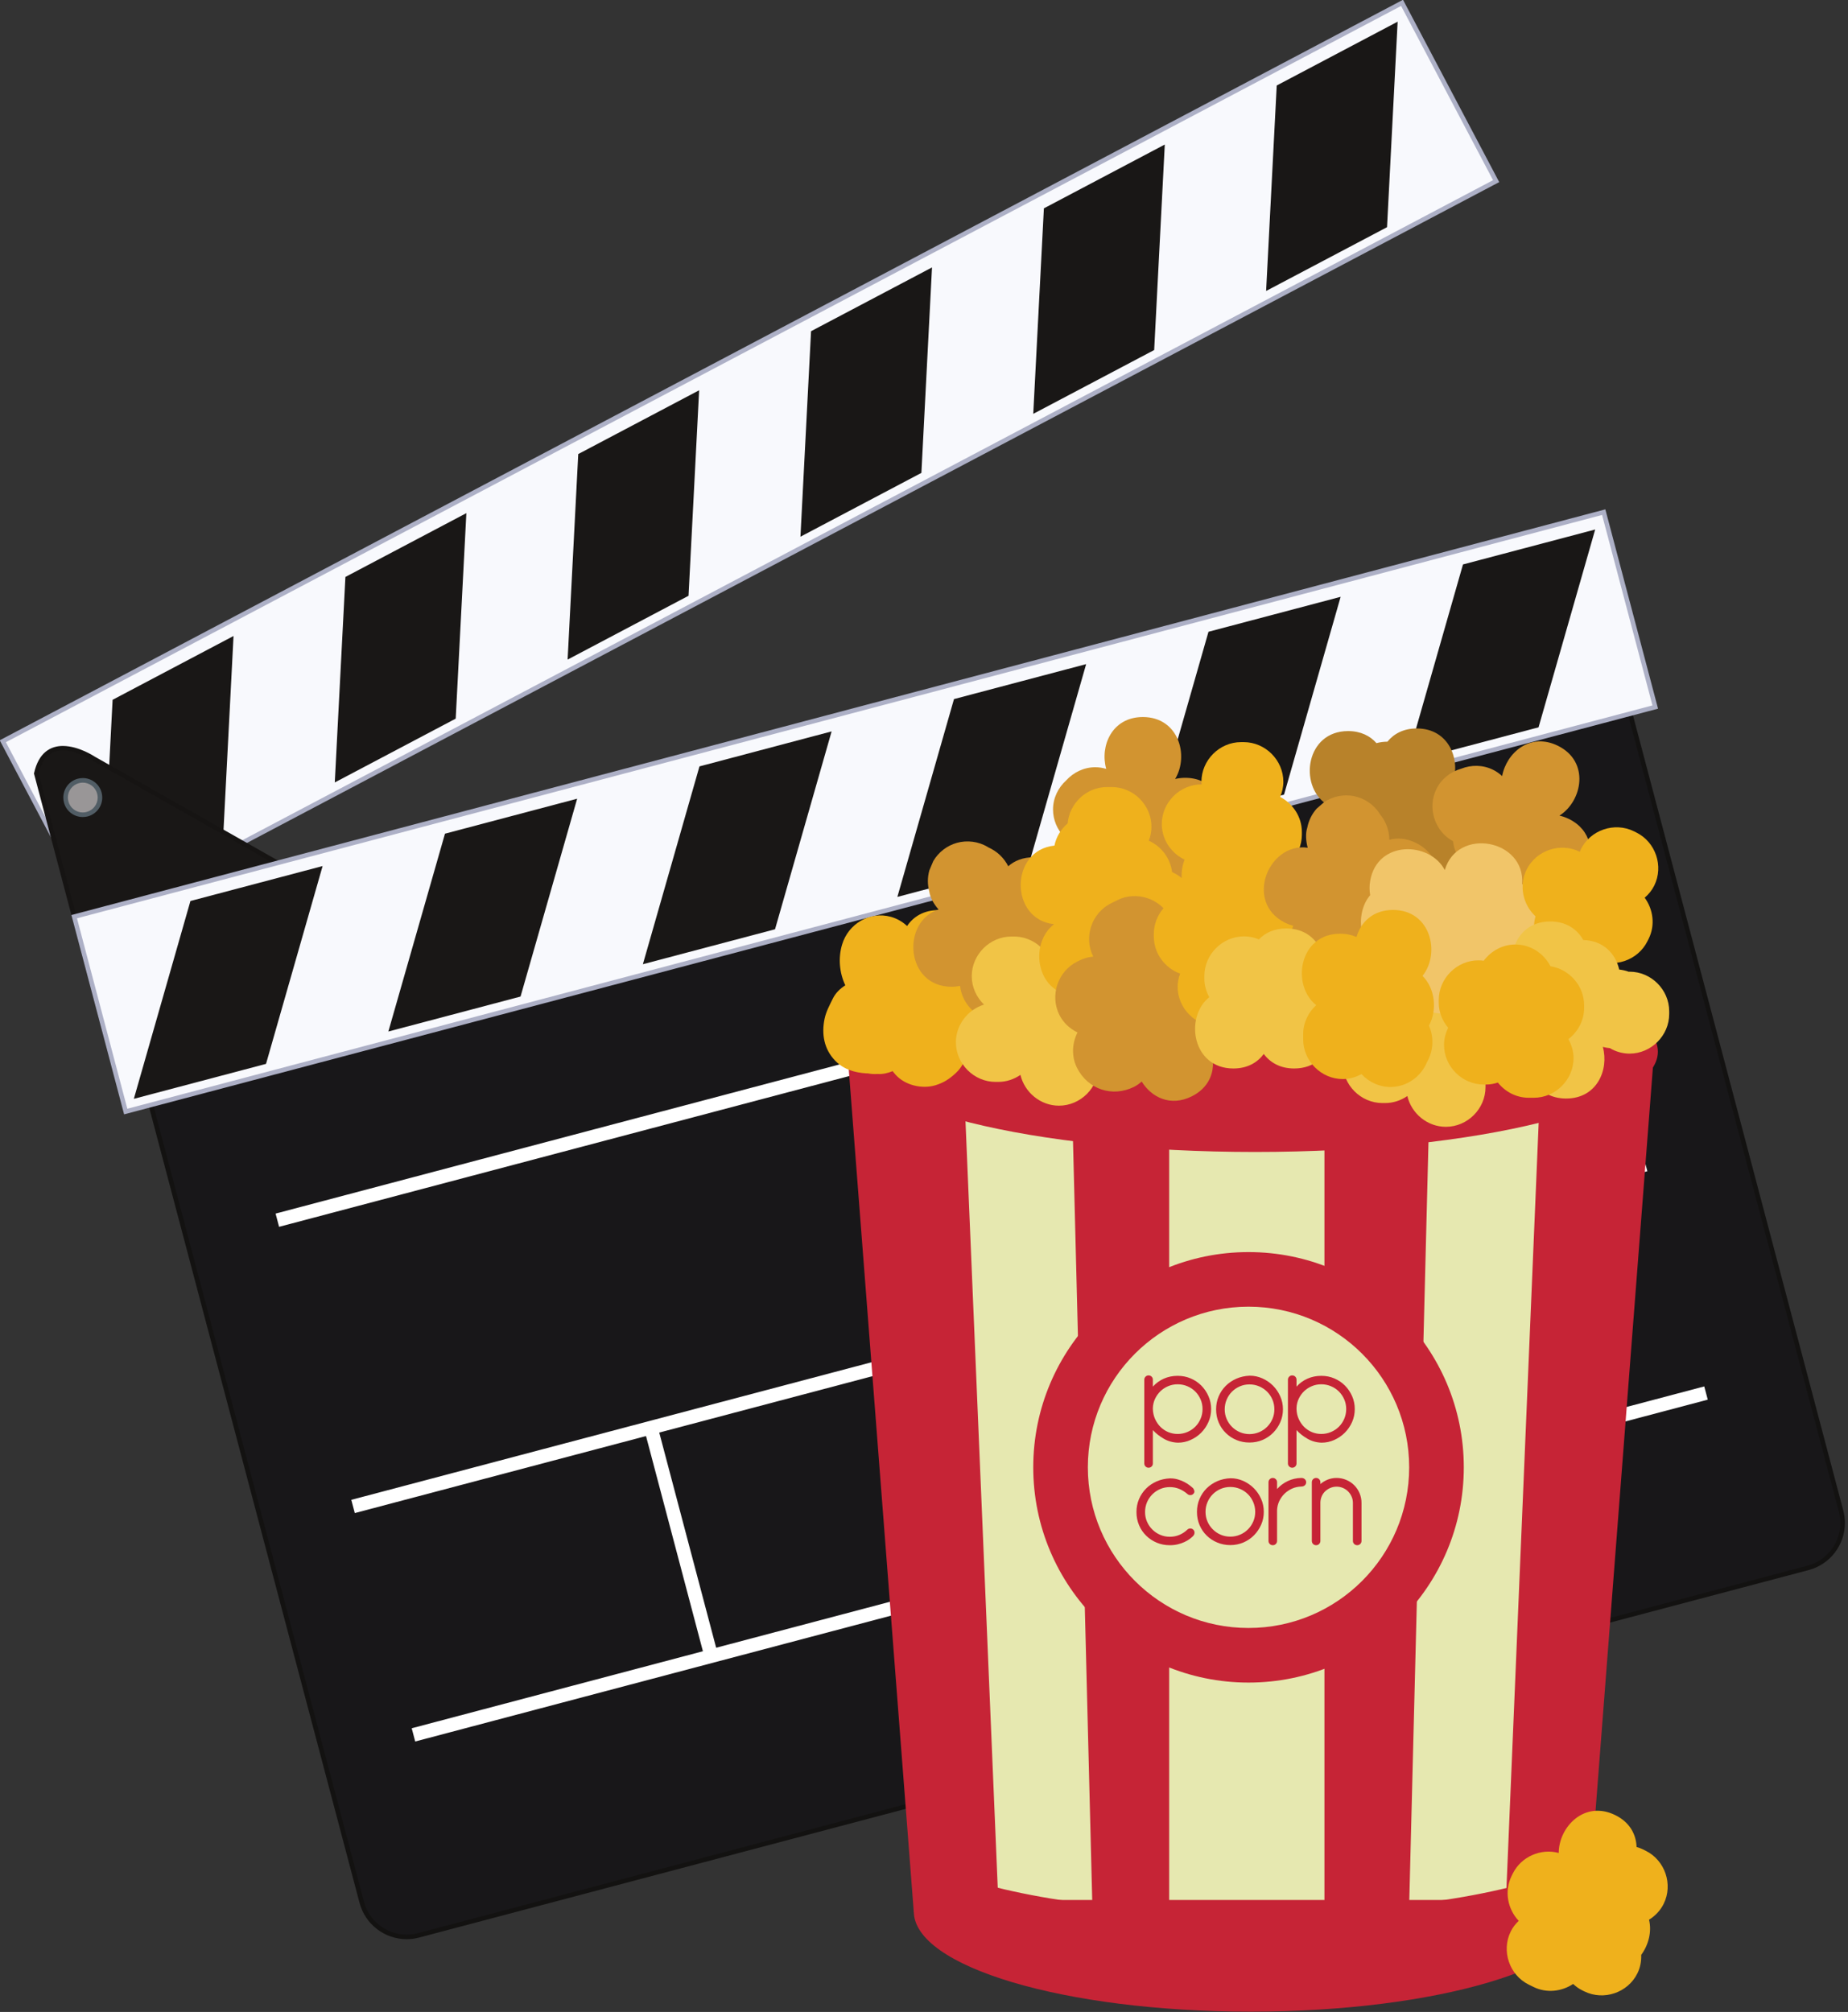 <?xml version="1.0" encoding="UTF-8"?><svg xmlns="http://www.w3.org/2000/svg" xmlns:xlink="http://www.w3.org/1999/xlink" height="316.4" preserveAspectRatio="xMidYMid meet" version="1.0" viewBox="67.5 54.2 290.6 316.4" width="290.6" zoomAndPan="magnify"><rect x="67.5" y="54.2" width="290.6" height="316.4" fill="#333333" stroke="none"/><g><g><path d="M 302.77 82.688 L 82.742 198.805 L 67.945 170.77 L 287.977 54.648 L 302.77 82.688" fill="#f8f9fd"/></g><g><path d="M 302.77 82.688 L 302.602 82.367 L 82.891 198.316 L 68.426 170.918 L 287.824 55.133 L 302.453 82.852 L 302.77 82.688 L 302.602 82.367 L 302.77 82.688 L 303.086 82.52 L 288.125 54.164 L 67.457 170.617 L 82.59 199.285 L 303.254 82.836 L 303.086 82.52 L 302.77 82.688" fill="#adb0c6"/></g><g><path d="M 102.555 186.531 L 83.535 196.566 L 85.207 164.25 L 104.223 154.215 L 102.555 186.531" fill="#191716"/></g><g><path d="M 139.16 167.211 L 120.145 177.246 L 121.816 144.93 L 140.836 134.895 L 139.16 167.211" fill="#191716"/></g><g><path d="M 175.773 147.891 L 156.758 157.926 L 158.43 125.605 L 177.441 115.574 L 175.773 147.891" fill="#191716"/></g><g><path d="M 212.391 128.566 L 193.371 138.602 L 195.039 106.285 L 214.059 96.254 L 212.391 128.566" fill="#191716"/></g><g><path d="M 248.996 109.246 L 229.98 119.281 L 231.652 86.965 L 250.664 76.93 L 248.996 109.246" fill="#191716"/></g><g><path d="M 285.613 89.926 L 266.598 99.957 L 268.266 67.645 L 287.281 57.609 L 285.613 89.926" fill="#191716"/></g><g><path d="M 73.215 175.84 L 85.238 221.309 C 85.238 221.309 86.977 224.742 90.281 224.352 L 137.574 211.848 C 137.574 211.848 140.488 208.156 135.406 203.66 L 82.172 173.469 C 82.172 173.469 74.844 168.598 73.215 175.84" fill="#191716"/></g><g><path d="M 73.215 175.84 L 72.867 175.93 L 84.902 221.438 L 84.918 221.473 C 84.93 221.492 85.332 222.289 86.133 223.098 C 86.93 223.906 88.148 224.738 89.762 224.742 C 89.941 224.742 90.129 224.73 90.32 224.707 L 90.344 224.703 L 137.781 212.164 L 137.855 212.07 C 137.879 212.035 138.762 210.914 138.762 209.125 C 138.766 207.566 138.066 205.531 135.645 203.395 L 135.613 203.367 L 82.348 173.156 L 82.172 173.469 L 82.371 173.168 C 82.344 173.156 79.914 171.52 77.395 171.508 C 76.461 171.504 75.492 171.746 74.676 172.418 C 73.863 173.086 73.219 174.164 72.863 175.762 L 72.844 175.844 L 72.867 175.93 L 73.215 175.84 L 73.562 175.918 C 73.898 174.426 74.469 173.516 75.133 172.973 C 75.797 172.426 76.574 172.227 77.395 172.223 C 78.496 172.223 79.652 172.605 80.523 172.992 C 80.961 173.188 81.324 173.383 81.582 173.527 C 81.707 173.602 81.809 173.66 81.875 173.703 L 81.973 173.766 L 81.988 173.773 L 135.23 203.973 L 135.406 203.66 L 135.168 203.93 C 137.477 205.977 138.043 207.781 138.047 209.125 C 138.047 209.898 137.852 210.531 137.66 210.969 C 137.562 211.184 137.469 211.355 137.398 211.465 L 137.316 211.59 L 137.297 211.617 L 137.293 211.625 L 137.574 211.848 L 137.48 211.5 L 90.188 224.004 L 90.281 224.352 L 90.238 223.996 C 90.074 224.016 89.914 224.023 89.762 224.023 C 88.41 224.023 87.367 223.324 86.645 222.594 C 86.285 222.23 86.012 221.863 85.828 221.59 C 85.738 221.453 85.668 221.34 85.625 221.262 L 85.574 221.176 L 85.559 221.148 L 85.238 221.309 L 85.586 221.219 L 73.559 175.746 L 73.215 175.84 L 73.562 175.918 L 73.215 175.84" fill="#161413"/></g><g><path d="M 132.797 206.664 C 133.176 208.105 132.312 209.59 130.875 209.973 C 129.426 210.352 127.941 209.488 127.562 208.047 C 127.184 206.602 128.043 205.121 129.488 204.738 C 130.93 204.355 132.41 205.219 132.797 206.664" fill="#999697"/></g><g><path d="M 132.797 206.664 L 132.449 206.758 C 132.5 206.953 132.523 207.156 132.523 207.352 C 132.523 208.391 131.828 209.348 130.781 209.625 C 130.582 209.676 130.379 209.703 130.18 209.703 C 129.137 209.703 128.184 209.004 127.91 207.953 C 127.855 207.75 127.832 207.551 127.832 207.352 C 127.832 206.316 128.523 205.363 129.578 205.086 C 129.781 205.031 129.98 205.008 130.18 205.008 C 131.215 205.008 132.168 205.703 132.449 206.758 L 132.797 206.664 L 133.141 206.574 C 132.777 205.195 131.535 204.289 130.18 204.289 C 129.922 204.289 129.656 204.324 129.395 204.395 C 128.02 204.758 127.113 205.996 127.113 207.352 C 127.113 207.613 127.148 207.875 127.219 208.137 C 127.578 209.512 128.816 210.422 130.18 210.422 C 130.438 210.422 130.703 210.387 130.965 210.316 C 132.336 209.953 133.242 208.711 133.242 207.352 C 133.242 207.098 133.211 206.836 133.141 206.574 L 132.797 206.664" fill="#515d65"/></g><g><path d="M 93.23 217.125 C 93.613 218.57 92.758 220.047 91.312 220.434 C 89.867 220.816 88.387 219.953 88.004 218.508 C 87.621 217.062 88.488 215.586 89.926 215.203 C 91.371 214.82 92.852 215.68 93.23 217.125" fill="#999697"/></g><g><path d="M 93.23 217.125 L 92.887 217.219 C 92.938 217.418 92.965 217.621 92.965 217.82 C 92.965 218.855 92.27 219.805 91.219 220.086 C 91.02 220.141 90.816 220.164 90.617 220.164 C 89.578 220.164 88.629 219.469 88.352 218.414 C 88.297 218.215 88.273 218.016 88.273 217.82 C 88.273 216.781 88.969 215.824 90.02 215.551 C 90.223 215.496 90.422 215.473 90.621 215.473 C 91.656 215.473 92.605 216.164 92.887 217.219 L 93.23 217.125 L 93.578 217.031 C 93.215 215.66 91.977 214.754 90.621 214.754 C 90.359 214.754 90.098 214.785 89.836 214.855 C 88.465 215.219 87.555 216.461 87.555 217.82 C 87.555 218.078 87.59 218.34 87.656 218.602 C 88.02 219.973 89.258 220.883 90.617 220.883 C 90.879 220.883 91.141 220.848 91.402 220.781 C 92.773 220.414 93.68 219.176 93.68 217.82 C 93.68 217.562 93.648 217.297 93.578 217.031 L 93.23 217.125" fill="#515d65"/></g><g><path d="M 83.133 178.934 C 83.516 180.375 82.656 181.855 81.211 182.238 C 79.762 182.617 78.285 181.758 77.906 180.312 C 77.523 178.871 78.387 177.391 79.828 177.008 C 81.27 176.625 82.754 177.488 83.133 178.934" fill="#999697"/></g><g><path d="M 83.133 178.934 L 82.785 179.023 C 82.836 179.227 82.863 179.426 82.863 179.625 C 82.863 180.66 82.168 181.613 81.117 181.891 C 80.914 181.941 80.715 181.969 80.516 181.969 C 79.477 181.969 78.527 181.273 78.254 180.223 C 78.199 180.02 78.172 179.816 78.172 179.617 C 78.172 178.582 78.867 177.633 79.918 177.355 C 80.121 177.301 80.32 177.277 80.52 177.277 C 81.559 177.277 82.508 177.973 82.785 179.023 L 83.133 178.934 L 83.477 178.84 C 83.117 177.465 81.879 176.559 80.52 176.559 C 80.262 176.559 79.996 176.594 79.734 176.66 C 78.363 177.023 77.457 178.262 77.457 179.617 C 77.457 179.879 77.488 180.145 77.559 180.406 C 77.918 181.777 79.156 182.688 80.516 182.684 C 80.773 182.684 81.039 182.652 81.301 182.586 C 82.672 182.219 83.582 180.98 83.578 179.625 C 83.578 179.367 83.547 179.102 83.477 178.84 L 83.133 178.934" fill="#515d65"/></g><g><path d="M 357.012 291.84 C 358.039 295.738 355.715 299.734 351.816 300.766 L 133.32 358.555 C 129.418 359.586 125.418 357.258 124.387 353.359 L 87.699 214.641 C 86.668 210.742 88.992 206.742 92.895 205.711 L 311.391 147.922 C 315.289 146.891 319.293 149.215 320.324 153.117 L 357.012 291.84" fill="#181719"/></g><g><path d="M 357.012 291.84 L 356.664 291.93 C 356.82 292.523 356.895 293.121 356.895 293.707 C 356.895 296.781 354.836 299.598 351.727 300.418 L 133.23 358.207 C 132.633 358.363 132.035 358.438 131.445 358.438 C 128.371 358.438 125.555 356.379 124.734 353.27 L 88.047 214.547 C 87.887 213.953 87.812 213.355 87.812 212.766 C 87.812 209.695 89.867 206.879 92.984 206.055 L 311.48 148.27 C 312.078 148.109 312.676 148.035 313.262 148.035 C 316.336 148.035 319.152 150.094 319.977 153.207 L 356.664 291.93 L 357.012 291.84 L 357.359 291.746 L 320.672 153.023 C 319.758 149.59 316.656 147.316 313.262 147.316 C 312.613 147.316 311.953 147.402 311.297 147.574 L 92.801 205.363 C 89.363 206.273 87.094 209.375 87.094 212.766 C 87.094 213.414 87.18 214.074 87.352 214.73 L 124.039 353.449 C 124.949 356.883 128.051 359.156 131.445 359.156 C 132.098 359.156 132.754 359.074 133.41 358.898 L 351.906 301.109 C 355.34 300.203 357.613 297.102 357.613 293.707 C 357.613 293.059 357.531 292.402 357.359 291.746 L 357.012 291.84" fill="#131211"/></g><g><path d="M 327.789 165.391 L 87.27 229.004 L 79.164 198.355 L 319.688 134.742 L 327.789 165.391" fill="#f8f9fd"/></g><g><path d="M 327.789 165.391 L 327.699 165.043 L 87.523 228.562 L 79.605 198.609 L 319.43 135.18 L 327.445 165.48 L 327.789 165.391 L 327.699 165.043 L 327.789 165.391 L 328.137 165.297 L 319.941 134.301 L 78.727 198.098 L 87.016 229.441 L 328.23 165.645 L 328.137 165.297 L 327.789 165.391" fill="#adb0c6"/></g><g><path d="M 109.332 221.504 L 88.547 227 L 97.445 195.891 L 118.23 190.395 L 109.332 221.504" fill="#191716"/></g><g><path d="M 149.355 210.918 L 128.57 216.414 L 137.473 185.305 L 158.258 179.805 L 149.355 210.918" fill="#191716"/></g><g><path d="M 189.375 200.336 L 168.594 205.832 L 177.492 174.723 L 198.273 169.219 L 189.375 200.336" fill="#191716"/></g><g><path d="M 229.398 189.746 L 208.613 195.246 L 217.516 164.137 L 238.297 158.641 L 229.398 189.746" fill="#191716"/></g><g><path d="M 269.418 179.164 L 248.637 184.66 L 257.535 153.551 L 278.316 148.055 L 269.418 179.164" fill="#191716"/></g><g><path d="M 309.438 168.578 L 288.656 174.074 L 297.555 142.965 L 318.344 137.469 L 309.438 168.578" fill="#191716"/></g><g><path d="M 111.387 247.129 L 314.641 193.371 L 314.09 191.289 L 110.836 245.047" fill="#fff"/></g><g><path d="M 123.293 292.145 L 326.547 238.387 L 325.996 236.309 L 122.742 290.062" fill="#fff"/></g><g><path d="M 132.793 328.066 L 336.047 274.309 L 335.496 272.227 L 132.242 325.984" fill="#fff"/></g><g><path d="M 168.812 278.992 L 178.309 314.914 L 180.391 314.363 L 170.891 278.441" fill="#fff"/></g><g><path d="M 274.305 251.09 L 283.805 287.012 L 285.883 286.465 L 276.387 250.539" fill="#fff"/></g><g><path d="M 317.172 354.781 C 317.172 346.07 293.445 339.012 264.184 339.012 C 234.918 339.012 211.195 346.07 211.195 354.781 C 211.195 363.488 234.918 370.551 264.184 370.551 C 293.445 370.551 317.172 363.488 317.172 354.781" fill="#c62436"/></g><g><path d="M 326.855 219.59 L 200.902 219.59 L 211.195 352.992 L 316.562 352.992 L 326.855 219.59" fill="#e6e8b0"/></g><g><path d="M 251.352 221.496 L 235.922 221.496 L 239.301 354.898 L 251.352 354.898 L 251.352 221.496" fill="#c62436"/></g><g><path d="M 275.77 221.496 L 292.441 221.496 L 289.066 354.898 L 275.77 354.898 L 275.77 221.496" fill="#c62436"/></g><g><path d="M 218.945 221.496 L 200.902 221.496 L 211.195 354.898 L 224.559 354.898 L 218.945 221.496" fill="#c62436"/></g><g><path d="M 309.848 221.496 L 327.465 221.496 L 317.172 354.898 L 304.234 354.898 L 309.848 221.496" fill="#c62436"/></g><g><path d="M 297.684 284.949 C 297.684 266.258 282.527 251.102 263.828 251.102 C 245.137 251.102 229.98 266.258 229.98 284.949 C 229.98 303.645 245.137 318.801 263.828 318.801 C 282.527 318.801 297.684 303.645 297.684 284.949" fill="#c62436"/></g><g><path d="M 289.094 284.949 C 289.094 270.996 277.781 259.688 263.828 259.688 C 249.879 259.688 238.566 270.996 238.566 284.949 C 238.566 298.902 249.879 310.215 263.828 310.215 C 277.781 310.215 289.094 298.902 289.094 284.949" fill="#e6e8b0"/></g><g><path d="M 317.172 347.184 C 306.531 351.062 293.445 354.898 264.184 354.898 C 234.918 354.898 223.141 351.062 211.195 347.184 C 211.195 348.426 210.312 354.773 212.73 355.863 C 220.52 359.383 241.84 359.66 264.184 359.66 C 285.086 359.66 305.492 359.82 314.117 356.66 C 317.566 355.395 317.172 348.688 317.172 347.184" fill="#c62436"/></g><g><path d="M 325.582 361.621 C 326.738 360.047 327.27 357.977 326.812 356.094 C 327.77 355.5 328.59 354.66 329.117 353.59 C 330.621 350.543 329.328 346.746 326.281 345.246 L 325.809 345.012 C 325.492 344.855 325.176 344.75 324.852 344.656 C 324.785 342.695 323.805 340.777 321.504 339.645 C 316.68 337.266 312.621 341.48 312.613 345.594 C 309.812 344.84 306.707 346.156 305.383 348.84 L 305.199 349.211 C 304.02 351.602 304.574 354.426 306.32 356.27 C 305.82 356.75 305.383 357.297 305.062 357.949 C 303.559 360.996 304.848 364.793 307.895 366.297 L 308.641 366.664 C 310.695 367.676 313.07 367.398 314.875 366.195 C 315.289 366.574 315.738 366.918 316.266 367.18 L 316.637 367.363 C 319.684 368.863 323.48 367.578 324.984 364.527 C 325.445 363.602 325.613 362.602 325.582 361.621" fill="#efb11c"/></g><g><path d="M 248.789 275.785 C 248.805 276.352 248.922 276.875 249.137 277.352 C 249.355 277.832 249.641 278.246 249.984 278.594 C 250.336 278.941 250.742 279.215 251.203 279.41 C 251.668 279.605 252.164 279.703 252.688 279.703 C 253.223 279.703 253.73 279.602 254.211 279.398 C 254.688 279.195 255.105 278.914 255.461 278.559 C 255.816 278.203 256.094 277.789 256.297 277.309 C 256.5 276.828 256.602 276.32 256.602 275.785 C 256.602 275.25 256.5 274.746 256.297 274.273 C 256.094 273.801 255.816 273.387 255.461 273.031 C 255.105 272.676 254.688 272.398 254.211 272.195 C 253.73 271.992 253.223 271.891 252.688 271.891 C 252.164 271.891 251.668 271.988 251.203 272.184 C 250.742 272.379 250.336 272.645 249.984 272.977 C 249.641 273.312 249.355 273.707 249.137 274.164 C 248.922 274.621 248.805 275.109 248.789 275.633 Z M 247.441 271.172 C 247.441 270.984 247.508 270.824 247.637 270.691 C 247.766 270.562 247.926 270.496 248.113 270.496 C 248.305 270.496 248.465 270.562 248.594 270.691 C 248.727 270.824 248.789 270.984 248.789 271.172 L 248.789 272.262 C 249.27 271.723 249.844 271.305 250.508 271.008 C 251.176 270.711 251.902 270.562 252.688 270.562 C 253.426 270.562 254.113 270.699 254.754 270.977 C 255.391 271.25 255.945 271.629 256.418 272.105 C 256.891 272.586 257.262 273.141 257.539 273.773 C 257.812 274.402 257.953 275.074 257.953 275.785 C 257.953 276.512 257.812 277.191 257.527 277.832 C 257.242 278.469 256.863 279.027 256.387 279.508 C 255.906 279.984 255.352 280.367 254.719 280.648 C 254.09 280.934 253.426 281.074 252.73 281.074 C 251.914 281.047 251.176 280.84 250.508 280.453 C 249.844 280.07 249.27 279.617 248.789 279.094 L 248.789 284.34 C 248.789 284.527 248.727 284.688 248.594 284.816 C 248.465 284.945 248.305 285.012 248.113 285.012 C 247.926 285.012 247.766 284.945 247.637 284.816 C 247.508 284.688 247.441 284.527 247.441 284.34 L 247.441 271.172" fill="#c62436"/></g><g><path d="M 260.086 275.828 C 260.086 276.367 260.188 276.871 260.391 277.34 C 260.594 277.812 260.871 278.227 261.227 278.582 C 261.582 278.938 261.996 279.219 262.469 279.422 C 262.938 279.621 263.441 279.727 263.98 279.727 C 264.516 279.727 265.023 279.621 265.504 279.422 C 265.98 279.219 266.398 278.938 266.754 278.582 C 267.109 278.227 267.391 277.812 267.594 277.34 C 267.797 276.871 267.895 276.367 267.895 275.828 C 267.895 275.293 267.797 274.785 267.594 274.305 C 267.391 273.828 267.109 273.41 266.754 273.055 C 266.398 272.699 265.98 272.422 265.504 272.215 C 265.023 272.012 264.516 271.91 263.98 271.91 C 263.441 271.91 262.938 272.012 262.469 272.215 C 261.996 272.422 261.582 272.699 261.227 273.055 C 260.871 273.41 260.594 273.828 260.391 274.305 C 260.188 274.785 260.086 275.293 260.086 275.828 Z M 264.023 270.539 C 264.719 270.539 265.383 270.684 266.016 270.965 C 266.645 271.246 267.199 271.629 267.68 272.105 C 268.156 272.586 268.539 273.145 268.82 273.781 C 269.105 274.422 269.246 275.105 269.246 275.828 C 269.246 276.539 269.109 277.211 268.832 277.844 C 268.559 278.473 268.184 279.027 267.711 279.508 C 267.238 279.984 266.688 280.363 266.047 280.641 C 265.406 280.914 264.719 281.051 263.98 281.051 C 263.254 281.051 262.574 280.922 261.945 280.66 C 261.312 280.398 260.758 280.035 260.281 279.57 C 259.801 279.109 259.426 278.559 259.148 277.918 C 258.871 277.281 258.734 276.582 258.734 275.828 C 258.734 275.105 258.867 274.426 259.137 273.793 C 259.406 273.164 259.773 272.613 260.246 272.141 C 260.719 271.668 261.277 271.293 261.922 271.008 C 262.566 270.727 263.27 270.57 264.023 270.539" fill="#c62436"/></g><g><path d="M 271.379 275.785 C 271.395 276.352 271.508 276.875 271.727 277.352 C 271.945 277.832 272.227 278.246 272.574 278.594 C 272.926 278.941 273.328 279.215 273.793 279.41 C 274.258 279.605 274.754 279.703 275.273 279.703 C 275.812 279.703 276.316 279.602 276.797 279.398 C 277.277 279.195 277.691 278.914 278.051 278.559 C 278.402 278.203 278.684 277.789 278.887 277.309 C 279.09 276.828 279.191 276.32 279.191 275.785 C 279.191 275.25 279.09 274.746 278.887 274.273 C 278.684 273.801 278.402 273.387 278.051 273.031 C 277.691 272.676 277.277 272.398 276.797 272.195 C 276.316 271.992 275.812 271.891 275.273 271.891 C 274.754 271.891 274.258 271.988 273.793 272.184 C 273.328 272.379 272.926 272.645 272.574 272.977 C 272.227 273.312 271.945 273.707 271.727 274.164 C 271.508 274.621 271.395 275.109 271.379 275.633 Z M 270.027 271.172 C 270.027 270.984 270.094 270.824 270.227 270.691 C 270.355 270.562 270.516 270.496 270.703 270.496 C 270.895 270.496 271.051 270.562 271.184 270.691 C 271.312 270.824 271.379 270.984 271.379 271.172 L 271.379 272.262 C 271.855 271.723 272.43 271.305 273.098 271.008 C 273.766 270.711 274.488 270.562 275.273 270.562 C 276.016 270.562 276.703 270.699 277.344 270.977 C 277.98 271.25 278.535 271.629 279.008 272.105 C 279.477 272.586 279.852 273.141 280.129 273.773 C 280.402 274.402 280.539 275.074 280.539 275.785 C 280.539 276.512 280.398 277.191 280.117 277.832 C 279.832 278.469 279.453 279.027 278.973 279.508 C 278.496 279.984 277.938 280.367 277.309 280.648 C 276.68 280.934 276.016 281.074 275.316 281.074 C 274.504 281.047 273.766 280.84 273.098 280.453 C 272.43 280.07 271.855 279.617 271.379 279.094 L 271.379 284.34 C 271.379 284.527 271.312 284.688 271.184 284.816 C 271.051 284.945 270.895 285.012 270.703 285.012 C 270.516 285.012 270.355 284.945 270.227 284.816 C 270.094 284.688 270.027 284.527 270.027 284.34 L 270.027 271.172" fill="#c62436"/></g><g><path d="M 254.199 289.125 C 253.836 288.809 253.422 288.551 252.957 288.352 C 252.492 288.156 251.992 288.059 251.457 288.059 C 250.918 288.059 250.414 288.16 249.941 288.363 C 249.473 288.566 249.059 288.848 248.703 289.203 C 248.348 289.559 248.066 289.977 247.863 290.453 C 247.66 290.934 247.562 291.441 247.562 291.977 C 247.562 292.516 247.66 293.02 247.863 293.488 C 248.066 293.961 248.348 294.375 248.703 294.73 C 249.059 295.086 249.473 295.363 249.941 295.566 C 250.414 295.77 250.918 295.871 251.457 295.871 C 251.992 295.871 252.492 295.773 252.957 295.578 C 253.422 295.383 253.836 295.109 254.199 294.762 C 254.328 294.633 254.488 294.566 254.676 294.566 C 254.863 294.566 255.023 294.633 255.156 294.762 C 255.285 294.895 255.348 295.055 255.34 295.254 C 255.332 295.449 255.25 295.625 255.09 295.785 C 254.961 295.914 254.781 296.062 254.559 296.23 C 254.332 296.398 254.062 296.555 253.754 296.699 C 253.438 296.844 253.094 296.965 252.707 297.059 C 252.32 297.152 251.906 297.199 251.457 297.199 C 250.73 297.199 250.051 297.07 249.422 296.809 C 248.789 296.547 248.234 296.184 247.758 295.719 C 247.277 295.258 246.898 294.703 246.625 294.066 C 246.348 293.43 246.211 292.73 246.211 291.977 C 246.211 291.25 246.344 290.574 246.613 289.941 C 246.883 289.312 247.254 288.762 247.723 288.289 C 248.195 287.816 248.754 287.438 249.398 287.156 C 250.047 286.875 250.746 286.719 251.5 286.688 C 251.934 286.688 252.336 286.742 252.707 286.852 C 253.078 286.961 253.41 287.09 253.707 287.242 C 254.008 287.395 254.27 287.559 254.504 287.734 C 254.734 287.906 254.922 288.059 255.066 288.191 C 255.156 288.262 255.23 288.398 255.297 288.594 C 255.363 288.789 255.312 288.965 255.156 289.125 C 255.023 289.258 254.863 289.32 254.676 289.32 C 254.488 289.32 254.328 289.258 254.199 289.125" fill="#c62436"/></g><g><path d="M 257.07 291.953 C 257.07 292.492 257.172 292.996 257.375 293.469 C 257.578 293.938 257.859 294.352 258.215 294.707 C 258.57 295.062 258.98 295.344 259.453 295.547 C 259.926 295.75 260.43 295.852 260.969 295.852 C 261.504 295.852 262.012 295.75 262.488 295.547 C 262.969 295.344 263.387 295.062 263.742 294.707 C 264.098 294.352 264.375 293.938 264.578 293.469 C 264.781 292.996 264.883 292.492 264.883 291.953 C 264.883 291.418 264.781 290.91 264.578 290.434 C 264.375 289.953 264.098 289.535 263.742 289.18 C 263.387 288.824 262.969 288.547 262.488 288.344 C 262.012 288.141 261.504 288.039 260.969 288.039 C 260.43 288.039 259.926 288.141 259.453 288.344 C 258.98 288.547 258.57 288.824 258.215 289.18 C 257.859 289.535 257.578 289.953 257.375 290.434 C 257.172 290.91 257.07 291.418 257.07 291.953 Z M 261.012 286.668 C 261.707 286.668 262.371 286.809 263.004 287.09 C 263.633 287.375 264.188 287.754 264.668 288.234 C 265.145 288.711 265.527 289.27 265.809 289.91 C 266.094 290.547 266.234 291.23 266.234 291.953 C 266.234 292.664 266.098 293.336 265.82 293.969 C 265.543 294.598 265.172 295.152 264.699 295.633 C 264.227 296.113 263.672 296.488 263.035 296.766 C 262.395 297.039 261.707 297.18 260.969 297.18 C 260.242 297.18 259.562 297.047 258.934 296.785 C 258.301 296.523 257.746 296.164 257.27 295.699 C 256.789 295.234 256.41 294.684 256.137 294.043 C 255.859 293.406 255.723 292.711 255.723 291.953 C 255.723 291.23 255.855 290.551 256.125 289.922 C 256.395 289.289 256.762 288.738 257.234 288.266 C 257.707 287.797 258.266 287.418 258.91 287.133 C 259.555 286.852 260.258 286.695 261.012 286.668" fill="#c62436"/></g><g><path d="M 266.973 287.297 C 266.973 287.109 267.039 286.949 267.168 286.82 C 267.301 286.688 267.461 286.621 267.648 286.621 C 267.836 286.621 267.996 286.688 268.125 286.82 C 268.258 286.949 268.32 287.109 268.32 287.297 L 268.32 288.363 C 268.785 287.844 269.344 287.426 269.996 287.113 C 270.648 286.801 271.359 286.637 272.133 286.621 C 272.363 286.621 272.547 286.688 272.688 286.82 C 272.824 286.949 272.895 287.109 272.895 287.297 C 272.895 287.484 272.824 287.645 272.688 287.777 C 272.547 287.906 272.363 287.973 272.133 287.973 C 271.609 287.988 271.121 288.098 270.672 288.301 C 270.223 288.504 269.828 288.77 269.484 289.105 C 269.145 289.438 268.871 289.828 268.66 290.277 C 268.449 290.73 268.336 291.207 268.32 291.715 L 268.32 296.523 C 268.32 296.715 268.258 296.871 268.125 297.004 C 267.996 297.133 267.836 297.199 267.648 297.199 C 267.461 297.199 267.301 297.133 267.168 297.004 C 267.039 296.871 266.973 296.715 266.973 296.523 L 266.973 287.297" fill="#c62436"/></g><g><path d="M 280.922 297.199 C 280.734 297.199 280.574 297.133 280.445 297.004 C 280.312 296.871 280.246 296.715 280.246 296.523 L 280.246 290.539 C 280.246 290.191 280.18 289.863 280.039 289.551 C 279.902 289.238 279.719 288.965 279.484 288.734 C 279.254 288.504 278.98 288.32 278.672 288.191 C 278.359 288.059 278.027 287.992 277.68 287.992 C 277.332 287.992 277.008 288.059 276.699 288.191 C 276.395 288.32 276.129 288.496 275.895 288.711 C 275.664 288.93 275.48 289.188 275.352 289.484 C 275.223 289.781 275.148 290.098 275.133 290.434 L 275.133 296.523 C 275.133 296.715 275.066 296.871 274.938 297.004 C 274.809 297.133 274.648 297.199 274.461 297.199 C 274.27 297.199 274.109 297.133 273.98 297.004 C 273.852 296.871 273.785 296.715 273.785 296.523 L 273.785 287.297 C 273.785 287.109 273.852 286.949 273.98 286.82 C 274.109 286.688 274.27 286.621 274.461 286.621 C 274.648 286.621 274.809 286.688 274.938 286.82 C 275.066 286.949 275.133 287.109 275.133 287.297 L 275.133 287.582 C 275.469 287.289 275.852 287.059 276.285 286.883 C 276.723 286.711 277.188 286.621 277.68 286.621 C 278.219 286.621 278.727 286.727 279.203 286.93 C 279.684 287.133 280.102 287.41 280.453 287.766 C 280.812 288.121 281.09 288.539 281.293 289.016 C 281.496 289.496 281.598 290.004 281.598 290.539 L 281.598 296.523 C 281.598 296.715 281.531 296.871 281.402 297.004 C 281.27 297.133 281.109 297.199 280.922 297.199" fill="#c62436"/></g><g><path d="M 328.203 219.59 C 328.203 210.883 299.844 203.82 264.859 203.82 C 229.871 203.82 201.512 210.883 201.512 219.59 C 201.512 228.301 229.871 235.359 264.859 235.359 C 299.844 235.359 328.203 228.301 328.203 219.59" fill="#c62436"/></g><g><path d="M 296.66 184.008 C 297.094 183.16 297.359 182.223 297.359 181.223 C 297.359 179.75 296.809 178.402 295.93 177.336 C 297.227 173.676 295.352 168.754 290.297 168.754 C 288.215 168.754 286.676 169.594 285.672 170.836 C 285.047 170.84 284.48 170.922 283.953 171.066 C 282.953 169.926 281.469 169.168 279.492 169.168 C 272.859 169.168 271.699 177.652 276.016 180.621 C 274.383 183.035 274.621 186.414 276.742 188.539 C 276.887 188.68 277.023 188.816 277.16 188.953 C 279.48 191.273 283.297 191.332 285.723 189.164 C 286.324 191.617 288.266 193.688 291.543 193.688 C 297.129 193.688 298.828 187.684 296.66 184.008" fill="#b8822a"/></g><g><path d="M 253.867 176.52 C 253.301 176.52 252.777 176.59 252.289 176.703 C 254.52 173.035 252.832 166.961 247.219 166.961 C 242.355 166.961 240.441 171.512 241.453 175.113 C 240.906 174.949 240.332 174.855 239.734 174.855 C 237.926 174.855 236.305 175.668 235.156 176.926 C 233.898 178.07 233.09 179.691 233.09 181.504 C 233.09 184.801 235.781 187.586 239.059 187.711 C 239.844 188.945 241.051 189.875 242.461 190.328 C 242.324 190.832 242.23 191.352 242.23 191.895 L 242.23 192.309 C 242.23 195.707 245.066 198.543 248.465 198.543 C 251.859 198.543 254.695 195.707 254.695 192.309 L 254.695 191.895 C 254.695 190.84 254.402 189.859 253.926 188.98 C 261.902 188.922 261.887 176.52 253.867 176.52" fill="#d29430"/></g><g><path d="M 220.969 204.941 C 221.652 201.438 219.691 197.324 215.074 197.324 C 212.766 197.324 211.121 198.355 210.141 199.824 C 209.426 199.156 208.559 198.648 207.59 198.379 C 204.262 197.465 200.895 199.48 199.922 202.734 C 199.285 204.859 199.496 207.184 200.426 209.152 C 199.598 209.672 198.895 210.363 198.473 211.219 C 197.969 212.238 197.395 213.297 197.164 214.418 C 196.668 216.824 197.074 219.188 198.836 221.008 C 200.16 222.375 201.867 222.875 203.711 222.996 L 203.98 223 C 204.48 223.102 204.992 223.125 205.492 223.09 L 205.516 223.094 C 206.301 223.145 207.113 222.965 207.867 222.645 C 208.02 222.844 208.176 223.039 208.352 223.23 C 209.82 224.867 212.488 225.496 214.562 224.875 C 215.906 224.473 216.797 223.883 217.82 222.93 C 219.66 221.215 220.051 218.496 219.184 216.25 C 224.391 214.98 224.984 207.605 220.969 204.941" fill="#efb11c"/></g><g><path d="M 230.031 189.016 C 228.352 189.016 227.023 189.562 226.047 190.426 C 225.391 189.117 224.285 188.066 222.945 187.473 L 222.789 187.371 C 221.352 186.527 219.598 186.301 217.984 186.742 C 216.43 187.172 215.074 188.215 214.262 189.609 C 214.051 190.105 213.844 190.602 213.633 191.098 C 213.336 192.203 213.336 193.309 213.633 194.41 C 213.758 195.328 214.344 196.387 215.09 197.223 C 209.184 199.152 209.867 209.379 217.148 209.379 C 217.617 209.379 218.051 209.32 218.469 209.242 C 218.812 212.32 221.484 214.781 224.633 214.781 C 226.441 214.781 228.066 213.969 229.211 212.707 C 230.469 211.566 231.277 209.941 231.277 208.133 C 231.277 207.535 231.164 206.969 231.004 206.418 C 232.371 205.004 232.93 202.91 232.668 200.945 C 237.945 198.562 237.066 189.016 230.031 189.016" fill="#d29430"/></g><g><path d="M 240.258 203.027 C 237.961 203.027 235.941 204.34 234.859 206.23 C 234.211 205.812 233.488 205.496 232.711 205.344 C 231.762 203.098 229.52 201.48 226.961 201.48 L 226.543 201.48 C 223.145 201.48 220.309 204.316 220.309 207.715 C 220.309 209.453 221.059 211.039 222.238 212.18 C 219.707 212.973 217.816 215.34 217.816 218.105 C 217.816 221.504 220.652 224.34 224.051 224.34 L 224.469 224.34 C 225.758 224.34 226.961 223.926 227.965 223.234 C 228.613 225.98 231.105 228.078 234.023 228.078 C 237.422 228.078 240.258 225.242 240.258 221.844 L 240.258 221.43 C 240.258 220.328 239.945 219.297 239.426 218.395 C 240.695 217.828 241.73 216.836 242.395 215.617 C 244.762 214.73 246.492 212.441 246.492 209.793 L 246.492 209.262 C 246.492 205.863 243.656 203.027 240.258 203.027" fill="#f1c446"/></g><g><path d="M 301.098 206.352 C 298.801 206.352 296.781 207.664 295.699 209.555 C 295.051 209.137 294.328 208.824 293.551 208.668 C 292.602 206.422 290.359 204.809 287.801 204.809 L 287.383 204.809 C 283.984 204.809 281.148 207.645 281.148 211.043 C 281.148 212.777 281.898 214.363 283.078 215.504 C 280.547 216.301 278.656 218.664 278.656 221.43 C 278.656 224.828 281.488 227.664 284.891 227.664 L 285.309 227.664 C 286.594 227.664 287.801 227.254 288.805 226.559 C 289.449 229.305 291.941 231.402 294.863 231.402 C 298.262 231.402 301.098 228.57 301.098 225.172 L 301.098 224.754 C 301.098 223.652 300.785 222.621 300.266 221.719 C 301.535 221.152 302.57 220.16 303.234 218.941 C 305.602 218.051 307.332 215.766 307.332 213.117 L 307.332 212.586 C 307.332 209.188 304.496 206.352 301.098 206.352" fill="#f1c446"/></g><g><path d="M 251.816 191.355 C 251.543 189.156 250.113 187.285 248.145 186.406 C 248.422 185.723 248.57 184.98 248.57 184.207 C 248.57 180.809 245.73 177.973 242.336 177.973 L 241.566 177.973 C 238.352 177.973 235.668 180.523 235.391 183.68 C 234.348 184.578 233.59 185.797 233.312 187.18 C 226.266 187.891 226.23 198.785 233.246 199.539 C 229.211 202.648 230.422 210.801 236.934 210.801 C 237.773 210.801 238.516 210.652 239.176 210.41 C 240.035 210.918 241.09 211.219 242.336 211.219 C 247.105 211.219 249.043 206.836 248.156 203.266 C 248.43 203.305 248.703 203.32 248.984 203.32 L 249.402 203.32 C 252.801 203.32 255.637 200.484 255.637 197.09 C 255.637 194.543 254.043 192.316 251.816 191.355" fill="#efb11c"/></g><g><path d="M 252.785 206.25 C 252.156 205.836 251.453 205.527 250.695 205.391 C 252.262 203.535 252.688 200.824 251.547 198.547 C 250.023 195.508 246.219 194.242 243.18 195.766 L 242.191 196.262 C 239.152 197.785 237.887 201.59 239.41 204.629 L 239.41 204.633 C 238.676 204.699 237.938 204.898 237.238 205.246 L 236.871 205.434 C 233.832 206.957 232.566 210.762 234.086 213.797 C 234.715 215.055 235.742 215.98 236.938 216.562 C 236.07 218.277 235.961 220.355 236.879 222.16 C 238.586 225.52 242.422 226.797 245.805 225.129 C 246.262 224.902 246.664 224.609 247.035 224.285 C 248.562 226.762 251.562 228.285 254.91 226.609 C 258.855 224.633 258.945 220.391 257.047 217.555 C 262.273 213.969 258.539 205.578 252.785 206.25" fill="#d29430"/></g><g><path d="M 272.711 203.594 C 273.059 201.672 272.613 199.582 271.367 198.094 C 271.969 197.141 272.336 196.023 272.336 194.832 C 272.336 191.438 269.496 188.602 266.102 188.602 L 265.566 188.602 C 265.223 188.602 264.891 188.648 264.555 188.707 C 263.629 186.973 261.902 185.688 259.336 185.688 C 253.961 185.688 252.184 191.262 253.996 194.953 C 251.148 195.52 248.941 198.07 248.941 201.066 L 248.941 201.48 C 248.941 204.141 250.688 206.434 253.07 207.316 C 252.836 207.965 252.684 208.656 252.684 209.379 C 252.684 212.777 255.52 215.613 258.918 215.613 L 259.75 215.613 C 262.039 215.613 264.051 214.312 265.133 212.438 C 265.672 212.594 266.23 212.703 266.812 212.703 L 267.23 212.703 C 270.629 212.703 273.465 209.867 273.465 206.469 C 273.465 205.434 273.176 204.465 272.711 203.594" fill="#efb11c"/></g><g><path d="M 268.805 179.523 C 269.117 178.785 269.309 177.984 269.309 177.141 C 269.309 173.742 266.473 170.906 263.074 170.906 L 262.656 170.906 C 259.262 170.906 256.426 173.742 256.426 177.141 C 256.426 177.281 256.457 177.418 256.469 177.555 L 256.426 177.555 C 253.027 177.555 250.191 180.391 250.191 183.789 C 250.191 186.586 252.121 188.969 254.691 189.742 C 255.199 192.336 257.16 194.594 260.582 194.594 C 263.113 194.594 264.84 193.355 265.77 191.664 L 265.984 191.688 C 269.383 191.688 272.219 188.852 272.219 185.453 L 272.219 185.035 C 272.219 182.652 270.809 180.57 268.805 179.523" fill="#efb11c"/></g><g><path d="M 314.219 182.992 C 313.711 182.742 313.215 182.574 312.727 182.465 C 316.348 180.16 317.52 173.965 312.484 171.48 C 308.125 169.332 304.395 172.566 303.711 176.246 C 303.289 175.855 302.816 175.516 302.281 175.254 C 300.656 174.453 298.844 174.465 297.262 175.09 C 295.629 175.559 294.18 176.652 293.379 178.277 C 291.922 181.23 293.105 184.926 295.988 186.488 C 296.148 187.941 296.816 189.309 297.883 190.336 C 297.539 190.727 297.227 191.152 296.984 191.641 L 296.801 192.012 C 295.301 195.059 296.586 198.855 299.637 200.359 C 302.684 201.859 306.48 200.574 307.98 197.523 L 308.164 197.152 C 308.633 196.207 308.801 195.199 308.762 194.199 C 315.945 197.672 321.41 186.539 314.219 182.992" fill="#d29430"/></g><g><path d="M 290.168 186.758 C 288.664 186.012 287.23 185.918 285.973 186.262 C 285.961 184.797 285.438 183.363 284.496 182.238 L 284.402 182.078 C 283.48 180.688 282.012 179.707 280.367 179.391 C 278.781 179.086 277.109 179.426 275.762 180.312 C 275.355 180.664 274.945 181.02 274.539 181.371 C 273.785 182.23 273.297 183.223 273.074 184.344 C 272.777 185.227 272.836 186.43 273.137 187.512 C 266.984 186.629 263.082 196.102 269.609 199.324 C 270.031 199.531 270.445 199.672 270.855 199.785 C 269.801 202.699 271.109 206.086 273.934 207.477 C 275.559 208.277 277.371 208.266 278.953 207.645 C 280.586 207.176 282.035 206.078 282.836 204.453 C 283.098 203.922 283.246 203.359 283.344 202.797 C 285.195 202.129 286.621 200.504 287.258 198.621 C 293.047 198.816 296.48 189.867 290.168 186.758" fill="#d29430"/></g><g><path d="M 299.535 210.73 C 301.746 210.844 303.844 209.758 305.047 207.973 C 305.676 208.359 306.379 208.637 307.145 208.773 C 310.484 209.359 313.773 207.062 314.359 203.715 L 314.492 202.961 C 315.055 199.789 313.008 196.707 309.945 195.883 C 309.242 194.703 308.176 193.742 306.855 193.234 C 307.383 186.168 296.652 184.238 294.695 191.023 C 292.336 186.508 284.098 186.285 282.965 192.699 C 282.82 193.523 282.84 194.281 282.961 194.977 C 282.312 195.734 281.836 196.719 281.617 197.945 C 280.789 202.645 284.773 205.312 288.441 205.059 C 288.355 205.32 288.289 205.59 288.242 205.867 L 288.172 206.277 C 287.578 209.621 289.883 212.906 293.227 213.496 C 295.734 213.938 298.207 212.758 299.535 210.73" fill="#f1c569"/></g><g><path d="M 326.129 195.375 C 326.738 194.852 327.266 194.215 327.637 193.461 C 329.141 190.41 327.852 186.613 324.805 185.113 L 324.43 184.926 C 321.383 183.426 317.586 184.715 316.086 187.766 C 316.02 187.891 315.988 188.023 315.938 188.152 L 315.898 188.137 C 312.852 186.633 309.055 187.922 307.551 190.969 C 306.316 193.477 306.988 196.469 308.957 198.297 C 308.266 200.848 309.023 203.742 312.094 205.254 C 314.363 206.375 316.457 206.023 318.039 204.918 L 318.227 205.035 C 321.273 206.535 325.07 205.25 326.57 202.199 L 326.758 201.828 C 327.812 199.688 327.465 197.199 326.129 195.375" fill="#efb11c"/></g><g><path d="M 274.328 210.672 C 277.285 207.148 275.77 200.207 269.766 200.207 C 267.891 200.207 266.461 200.887 265.461 201.926 C 264.73 201.625 263.941 201.453 263.113 201.453 C 259.719 201.453 256.883 204.289 256.883 207.688 L 256.883 208.102 C 256.883 209.152 257.18 210.141 257.656 211.016 C 253.73 214.18 254.988 222.23 261.453 222.23 C 263.648 222.23 265.23 221.297 266.23 219.945 C 267.227 221.297 268.816 222.23 271.012 222.23 C 277.727 222.23 278.828 213.539 274.328 210.672" fill="#f1c446"/></g><g><path d="M 291.191 207.668 C 294.047 204.117 292.504 197.297 286.559 197.297 C 283.398 197.297 281.488 199.219 280.812 201.555 C 280.07 201.227 279.223 201.035 278.242 201.035 C 271.77 201.035 270.512 209.125 274.473 212.27 C 273.23 213.414 272.426 215.035 272.426 216.828 L 272.426 217.66 C 272.426 221.055 275.262 223.895 278.66 223.895 C 279.723 223.895 280.711 223.594 281.594 223.109 C 282.742 224.348 284.363 225.141 286.141 225.141 C 288.738 225.141 290.973 223.496 291.902 221.215 C 292.91 219.465 293.016 217.316 292.203 215.492 C 293.527 213.031 293.184 209.652 291.191 207.668" fill="#efb11c"/></g><g><path d="M 323.754 207.008 L 323.613 207.016 C 323.16 206.84 322.656 206.734 322.121 206.668 C 321.562 204.211 319.676 202.113 316.469 202.027 C 315.527 200.344 313.809 199.109 311.285 199.109 C 306.684 199.109 304.73 203.188 305.395 206.68 C 302.09 207.117 299.672 209.781 299.648 213.238 C 299.629 216.637 302.5 219.473 305.883 219.473 C 306.609 219.473 307.297 219.32 307.945 219.086 C 307.109 222.641 309.051 226.953 313.777 226.953 C 318.621 226.953 320.535 222.438 319.547 218.836 C 319.895 218.93 320.262 218.996 320.652 219.027 C 321.566 219.574 322.629 219.891 323.754 219.891 C 327.152 219.891 329.984 217.051 329.984 213.656 L 329.984 213.238 C 329.984 209.84 327.152 207.008 323.754 207.008" fill="#f1c446"/></g><g><path d="M 316.605 212.703 L 316.605 212.289 C 316.605 209.211 314.273 206.617 311.312 206.152 C 310.27 204.141 308.188 202.73 305.801 202.73 C 303.77 202.73 301.961 203.75 300.816 205.285 C 300.543 205.246 300.266 205.223 299.98 205.223 C 296.582 205.223 293.746 208.059 293.746 211.453 L 293.746 211.871 C 293.746 213.375 294.312 214.75 295.23 215.828 C 294.824 216.652 294.578 217.559 294.578 218.52 C 294.578 221.918 297.414 224.754 300.812 224.754 L 301.227 224.754 C 301.859 224.754 302.461 224.629 303.039 224.445 C 304.188 225.883 305.93 226.832 307.879 226.832 L 308.707 226.832 C 312.105 226.832 314.941 223.996 314.941 220.598 C 314.941 219.52 314.629 218.512 314.129 217.617 C 315.617 216.469 316.605 214.691 316.605 212.703" fill="#efb11c"/></g></g></svg>